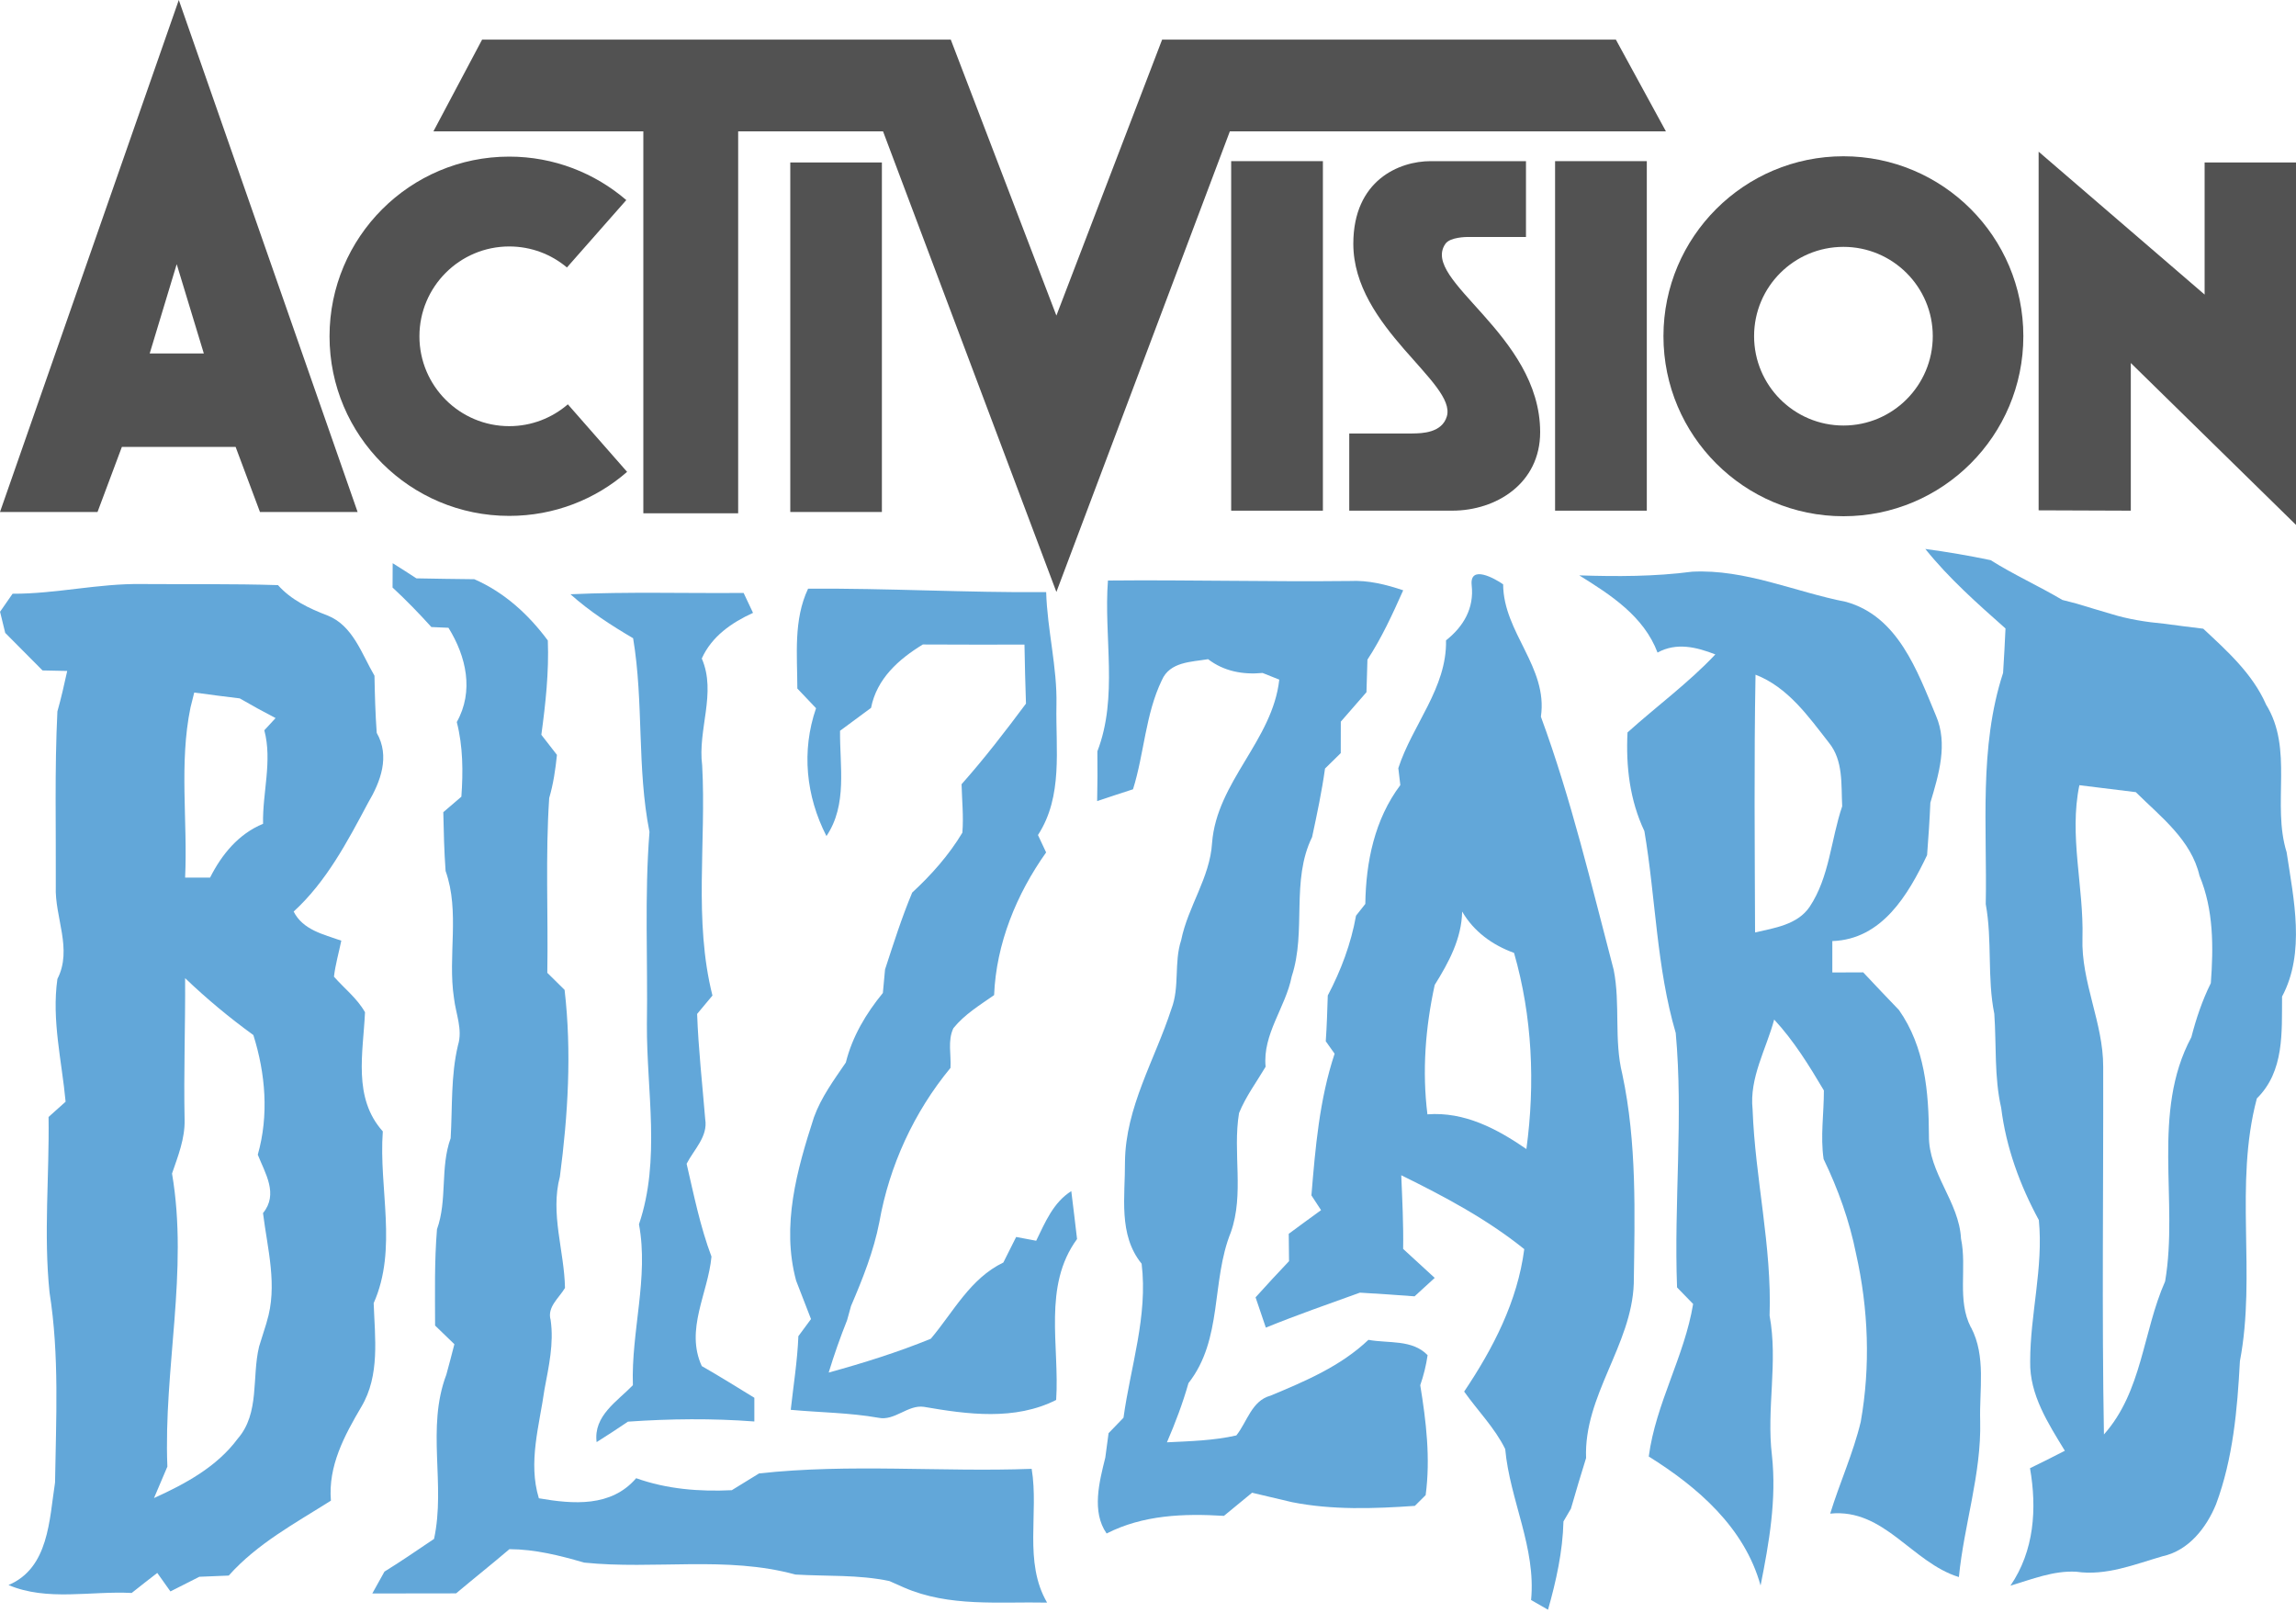 <svg width="400" height="281" viewBox="0 0 400 281" fill="none" xmlns="http://www.w3.org/2000/svg">
<path d="M153.64 28.3H137.68V89.18H153.64V28.3Z" fill="#525252"/>
<path d="M384.08 28.3V51.31L355.16 26.42V88.89L371.22 88.95V63.23L400 91.43V28.3H384.08Z" fill="#525252"/>
<path d="M88.72 89.86C96.58 89.86 103.77 86.97 109.25 82.19L98.93 70.43C96.18 72.79 92.62 74.23 88.72 74.23C80.08 74.23 73.07 67.22 73.07 58.58C73.07 49.94 80.08 42.93 88.72 42.93C92.56 42.93 96.06 44.31 98.77 46.59L109.11 34.85C103.63 30.14 96.5 27.28 88.71 27.28C71.43 27.28 57.41 41.3 57.41 58.58C57.41 75.86 71.43 89.86 88.71 89.86H88.72Z" fill="#525252"/>
<path d="M112.08 89.41H128.6V22.88H153.84L184.04 103.11L214.26 22.88H290.23L281.51 6.9H202.46L184.04 54.97L165.64 6.9H83.99L75.51 22.88H112.08V89.41Z" fill="#525252"/>
<path d="M246.02 75.51H235.06V88.95H253C260.65 88.95 268.32 84.22 268.32 75.27C268.32 58.15 247.36 48.83 251.82 42.46C252.63 41.28 255.58 41.28 255.58 41.28H265.85V28.07H249.23C243.79 28.07 235.77 31.38 235.77 42.46C235.77 57.1 253.82 66.65 252.06 72.54C251.21 75.37 247.82 75.5 246.04 75.5L246.02 75.51Z" fill="#525252"/>
<path d="M230.47 28.07H214.49V88.95H230.47V28.07Z" fill="#525252"/>
<path d="M286.9 28.07H270.92V88.95H286.9V28.07Z" fill="#525252"/>
<path d="M21.23 77.85H41.05L45.29 89.18H62.3L31.15 0L0 89.18H16.99L21.23 77.85ZM30.78 46L35.51 61.57H26.08L30.79 46H30.78Z" fill="#525252"/>
<path d="M321.16 89.92C338.46 89.92 352.5 75.88 352.5 58.56C352.5 41.24 338.46 27.22 321.16 27.22C303.86 27.22 289.8 41.26 289.8 58.56C289.8 75.86 303.84 89.92 321.16 89.92ZM321.16 43C329.74 43 336.72 49.97 336.72 58.55C336.72 67.13 329.75 74.12 321.16 74.12C312.57 74.12 305.59 67.15 305.59 58.55C305.59 49.95 312.56 43 321.16 43Z" fill="#525252"/>
<path d="M394.75 122.64C392.39 117.32 388.01 113.4 383.84 109.51C381.55 109.23 379.28 108.95 377.01 108.64C373.87 108.35 370.74 107.86 367.73 106.92C365.76 106.33 363.77 105.76 361.81 105.15C361.18 104.99 359.93 104.66 359.3 104.5C355.19 102.07 350.83 100.11 346.8 97.57C343.03 96.78 339.23 96.13 335.42 95.62C339.54 100.75 344.48 105.12 349.39 109.47C349.27 112.05 349.14 114.63 348.97 117.21C344.73 130.2 346.21 144.06 345.95 157.49C347.11 163.82 346.17 170.32 347.44 176.59C347.82 182.05 347.41 187.6 348.64 192.98C349.49 199.87 351.9 206.44 355.2 212.52C356.01 220.81 353.68 228.92 353.69 237.17C353.57 242.94 356.84 247.96 359.73 252.7C357.71 253.74 355.69 254.75 353.66 255.74C354.89 262.8 354.4 270.12 350.25 276.2C353.98 275.09 357.75 273.55 361.71 273.77C366.91 274.53 371.87 272.49 376.77 271.07C381.31 270.08 384.39 266.11 386.07 262.02C389.04 254.04 389.78 245.51 390.23 237.08C393.11 221.96 389.19 206.32 393.18 191.33C397.99 186.59 397.52 179.8 397.57 173.59C401.66 165.92 399.6 156.64 398.37 148.46C395.75 140.02 399.64 130.48 394.74 122.65L394.75 122.64ZM385.15 171.27C383.67 174.26 382.6 177.43 381.77 180.66C374.73 193.78 379.58 209.19 377.2 223.19C373.3 232.01 373.22 242.35 366.54 249.86C366.16 228.52 366.46 207.16 366.41 185.81C366.43 178.15 362.54 171.07 362.8 163.36C363.04 154.48 360.43 145.58 362.26 136.77C365.53 137.18 368.81 137.59 372.09 137.98C376.42 142.27 381.74 146.28 383.19 152.54C385.66 158.47 385.63 164.97 385.16 171.27H385.15Z" fill="#62A7D9"/>
<path d="M179.75 255.85C163.92 256.43 148.03 254.91 132.24 256.65C130.65 257.62 129.07 258.59 127.49 259.57C121.84 259.84 116.18 259.39 110.83 257.48C106.46 262.57 99.82 262 93.88 260.98C91.96 254.73 93.98 248.25 94.86 242C95.6 238.03 96.52 233.99 95.93 229.93C95.28 227.65 97.4 226.09 98.43 224.34C98.31 217.86 95.83 211.42 97.54 204.96C98.95 194.21 99.62 183.23 98.36 172.42C97.35 171.43 96.35 170.44 95.35 169.45C95.52 159.3 95 149.14 95.68 139C96.4 136.55 96.77 134.02 97.03 131.49C96.35 130.61 94.99 128.86 94.31 127.99C95.05 122.55 95.65 117.07 95.44 111.56C92.06 107.01 87.87 103.18 82.63 100.89C79.27 100.85 75.9 100.81 72.54 100.74C71.17 99.85 69.8 98.96 68.41 98.1C68.41 99.16 68.4 101.28 68.39 102.34C70.75 104.52 72.99 106.83 75.15 109.22C75.9 109.25 77.39 109.31 78.13 109.35C81.24 114.37 82.59 120.38 79.58 125.77C80.67 130.02 80.69 134.42 80.38 138.77C79.59 139.45 78.02 140.8 77.23 141.47C77.3 144.89 77.38 148.3 77.63 151.71C80.16 158.85 77.97 166.51 79.09 173.85C79.4 176.58 80.64 179.31 79.79 182.06C78.52 187.37 78.83 192.85 78.51 198.26C76.65 203.38 77.97 208.99 76.13 214.12C75.67 219.7 75.79 225.29 75.8 230.89C76.92 231.97 78.04 233.05 79.16 234.14C78.71 235.91 78.24 237.68 77.76 239.44C74.23 248.76 77.67 258.53 75.62 268.05C72.76 269.97 69.92 271.94 66.98 273.75C66.27 275.02 65.56 276.29 64.86 277.56C69.73 277.56 74.59 277.56 79.46 277.54C82.54 274.95 85.69 272.45 88.75 269.84C93.21 269.86 97.51 270.94 101.76 272.18C113.97 273.44 126.57 270.97 138.56 274.26C144.03 274.59 149.57 274.25 154.96 275.4C155.58 275.68 156.83 276.24 157.46 276.51C165.36 279.96 174.05 278.97 182.42 279.15C178.28 272.06 181.02 263.57 179.73 255.84L179.75 255.85Z" fill="#62A7D9"/>
<path d="M343.36 231.21C340.9 226.44 342.71 220.86 341.64 215.76C341.31 209.3 335.97 204.34 336.05 197.8C336.02 190.19 335.34 182.33 330.82 175.92C328.73 173.75 326.66 171.57 324.6 169.37C322.8 169.37 321.01 169.38 319.22 169.39C319.22 167.57 319.22 165.74 319.22 163.92C327.88 163.63 332.43 155.86 335.73 148.95C335.96 145.91 336.17 142.87 336.3 139.82C337.75 134.96 339.41 129.54 337.26 124.62C334.02 116.85 330.66 107.36 321.63 104.84C312.67 103.09 304.09 99.11 294.8 99.58C288.28 100.43 281.69 100.44 275.13 100.22C280.61 103.62 286.38 107.34 288.77 113.67C292.06 111.85 295.56 112.71 298.84 113.99C294.15 118.97 288.61 123.01 283.54 127.58C283.24 133.5 283.93 139.37 286.48 144.77C288.46 156.46 288.58 168.48 291.94 179.93C293.28 194.64 291.61 209.48 292.17 224.25C292.87 224.97 294.27 226.41 294.97 227.13C293.46 236.29 288.46 244.45 287.24 253.7C295.79 259.04 303.92 266.07 306.72 276.17C308.21 268.72 309.53 261.13 308.7 253.51C307.72 245.39 309.79 237.24 308.29 229.16C308.71 217.12 305.77 205.26 305.33 193.25C304.74 187.73 307.7 182.76 309.09 177.59C312.53 181.3 315.18 185.61 317.75 189.94C317.76 193.91 317.12 197.95 317.7 201.89C320.24 207.15 322.21 212.66 323.36 218.41C325.51 227.99 325.89 237.98 324.17 247.66C322.86 253.13 320.5 258.28 318.85 263.65C328.26 262.69 333.07 272.17 341.27 274.7C342.16 265.59 345.2 256.74 344.98 247.53C344.81 242.1 346.03 236.24 343.39 231.22L343.36 231.21ZM315.27 157.95C313.14 161.08 309.16 161.63 305.76 162.42C305.71 147.45 305.57 132.48 305.84 117.52C311.48 119.7 315.04 124.78 318.62 129.36C321.17 132.5 320.74 136.66 320.94 140.44C318.97 146.24 318.74 152.74 315.27 157.95Z" fill="#62A7D9"/>
<path d="M281.13 168.93C277.24 154.13 273.74 139.22 268.45 124.84C269.71 116.18 261.92 110.22 261.87 101.78C260.4 100.75 256.01 98.3 256.39 101.94C256.84 105.93 254.98 109.12 251.92 111.54C252.09 119.82 246.07 126.22 243.61 133.8C243.7 134.54 243.87 136.01 243.96 136.75C239.48 142.71 237.96 150.13 237.86 157.45C237.45 157.96 236.64 158.98 236.24 159.5C235.37 164.38 233.62 169.03 231.32 173.4C231.24 176.06 231.15 178.72 230.97 181.37C231.36 181.91 232.13 183 232.51 183.54C229.86 191.53 229.16 199.89 228.47 208.22C229.03 209.08 229.58 209.93 230.15 210.79C228.26 212.15 226.39 213.53 224.52 214.91C224.53 216.49 224.55 218.08 224.57 219.67C222.6 221.75 220.65 223.85 218.74 225.98C219.34 227.73 219.93 229.49 220.53 231.25C225.93 229.05 231.43 227.14 236.92 225.16C240.09 225.36 243.27 225.54 246.44 225.8C247.61 224.73 248.78 223.66 249.95 222.59C248.12 220.91 246.28 219.23 244.45 217.54C244.52 213.26 244.3 208.99 244.12 204.71C251.6 208.39 259.03 212.33 265.55 217.58C264.37 226.68 260.13 234.87 255.08 242.39C257.44 245.73 260.41 248.7 262.23 252.4C263.05 261.33 267.62 269.57 266.74 278.7C267.48 279.12 268.96 279.97 269.69 280.39C271.11 275.38 272.25 270.24 272.38 265.01C272.7 264.45 273.35 263.34 273.68 262.79C274.52 259.84 275.41 256.9 276.32 253.97C275.9 243.12 284.25 234.31 284.63 223.59C284.8 211.4 285.19 199.09 282.63 187.09C281.15 181.12 282.32 174.91 281.13 168.92V168.93ZM265.93 200.15C260.79 196.61 255.13 193.61 248.68 194.1C247.74 186.54 248.33 178.98 249.95 171.56C252.38 167.66 254.64 163.5 254.73 158.78C256.76 162.27 260.01 164.62 263.77 165.98C266.96 177.07 267.47 188.76 265.92 200.16L265.93 200.15Z" fill="#62A7D9"/>
<path d="M65.1 226.99C69.31 217.5 65.96 207.04 66.69 197.07C61.44 191.21 63.27 183.39 63.59 176.32C62.23 173.9 59.99 172.18 58.18 170.12C58.43 168 59.03 165.94 59.46 163.85C56.35 162.75 52.78 161.99 51.16 158.78C56.89 153.53 60.52 146.6 64.13 139.83C66.32 136.13 67.97 131.73 65.63 127.65C65.39 124.34 65.3 121.02 65.24 117.7C63.01 113.91 61.49 108.94 57.03 107.2C53.85 105.98 50.74 104.51 48.43 101.92C40.53 101.67 32.63 101.79 24.72 101.73C17.16 101.61 9.75 103.45 2.19 103.42C1.65 104.21 0.56 105.78 0.01 106.56C0.24 107.48 0.69 109.32 0.91 110.24C3.08 112.41 5.25 114.59 7.41 116.78C8.49 116.8 10.64 116.85 11.71 116.87C11.19 119.23 10.66 121.59 10 123.92C9.5 134.06 9.77 144.22 9.72 154.36C9.5 159.78 12.68 165.3 10 170.52C8.98 177.7 10.77 184.79 11.43 191.9C10.44 192.78 9.45 193.67 8.46 194.56C8.61 204.74 7.58 214.96 8.63 225.12C10.36 236.07 9.76 247.2 9.59 258.23C8.58 264.72 8.52 273.12 1.48 276.09C8.24 278.95 15.82 277.09 22.94 277.47C24.42 276.3 25.9 275.13 27.4 273.98C27.97 274.78 29.12 276.4 29.69 277.2C31.37 276.35 33.05 275.5 34.73 274.65C36.44 274.58 38.14 274.5 39.85 274.44C44.82 268.86 51.42 265.33 57.65 261.39C57.14 255.34 60.01 250.04 62.96 245.03C66.22 239.55 65.31 233.03 65.1 226.98V226.99ZM46.47 230.26C46.45 230.32 46.42 230.43 46.41 230.49C46.09 231.5 45.46 233.53 45.14 234.54C43.84 239.87 45.29 246.14 41.42 250.59C37.79 255.5 32.27 258.47 26.83 260.94C27.41 259.57 28.58 256.83 29.16 255.46C28.47 238.41 32.87 221.4 29.97 204.41C31.01 201.38 32.24 198.31 32.16 195.05C31.99 186.83 32.3 178.61 32.25 170.38C35.98 173.95 39.96 177.26 44.14 180.29C46.26 187.02 46.86 194.28 44.91 201.13C46.2 204.39 48.54 207.99 45.82 211.3C46.6 217.57 48.41 224 46.47 230.25V230.26ZM46.05 127.21C47.47 132.59 45.71 138.05 45.83 143.49C41.55 145.26 38.64 148.82 36.6 152.86C35.51 152.86 33.34 152.86 32.25 152.86C32.71 142.99 31.18 132.96 33.19 123.22C33.35 122.57 33.68 121.28 33.84 120.63C36.48 121 39.12 121.32 41.77 121.65C43.82 122.84 45.9 123.98 48.01 125.08C47.52 125.61 46.54 126.67 46.05 127.2V127.21Z" fill="#62A7D9"/>
<path d="M248.73 236.07C246.05 233.26 241.89 234.03 238.4 233.38C233.57 237.97 227.4 240.58 221.35 243.1C218.05 243.99 217.29 247.65 215.39 250.03C211.43 250.93 207.34 251.03 203.3 251.23C204.75 247.87 206.05 244.44 207.05 240.92C213.07 233.24 210.97 223.22 214.43 214.65C216.8 207.96 214.72 200.74 215.86 193.88C217.03 190.99 218.91 188.48 220.49 185.81C219.93 180.13 223.98 175.47 225.04 170.07C227.64 162.18 224.86 153.39 228.59 145.8C229.44 141.84 230.28 137.88 230.84 133.87C231.53 133.2 232.9 131.85 233.58 131.18C233.58 129.35 233.58 127.52 233.59 125.7C235.08 123.99 236.57 122.28 238.06 120.57C238.11 118.68 238.16 116.79 238.23 114.9C240.72 111.1 242.61 106.96 244.46 102.82C241.46 101.81 238.35 101.04 235.17 101.2C221.12 101.36 207.07 100.98 193.02 101.12C192.27 111 194.83 121.4 191.18 130.87C191.22 133.76 191.2 136.65 191.14 139.54C193.22 138.84 195.3 138.15 197.39 137.48C199.35 131.22 199.54 124.41 202.42 118.46C203.81 115.26 207.54 115.31 210.47 114.82C213.23 116.94 216.55 117.54 219.96 117.22C220.69 117.51 222.14 118.09 222.87 118.38C221.7 128.98 211.98 136.15 211.16 146.84C210.79 152.88 206.96 157.9 205.78 163.76C204.49 167.67 205.56 171.91 204.07 175.76C201.21 184.56 196.08 192.89 195.99 202.37C196.03 208.37 194.78 215.07 198.89 220.12C200 229.25 196.96 238.02 195.73 246.95C195.08 247.62 193.78 248.97 193.13 249.64C192.94 251.06 192.75 252.48 192.56 253.9C191.52 258.08 190.14 263.31 192.79 267.11C199.15 263.87 206.23 263.61 213.23 264.04C214.86 262.69 216.5 261.36 218.13 260.01C220.44 260.56 222.76 261.09 225.07 261.65C232.1 263.05 239.38 262.79 246.49 262.3C246.96 261.83 247.9 260.9 248.37 260.43C249.23 254.05 248.46 247.59 247.43 241.28C248.02 239.58 248.45 237.84 248.71 236.06L248.73 236.07Z" fill="#62A7D9"/>
<path d="M103.95 251.19C105.79 250.04 107.6 248.84 109.4 247.63C116.73 247.12 124.09 247.04 131.42 247.6C131.42 246.57 131.42 244.5 131.42 243.47C128.38 241.61 125.36 239.72 122.26 237.95C119.33 231.57 123.36 225.28 123.95 218.88C121.98 213.64 120.88 208.14 119.62 202.71C120.89 200.23 123.36 197.97 122.86 194.95C122.36 188.84 121.67 182.74 121.45 176.61C122.12 175.81 123.45 174.21 124.12 173.41C120.82 160.3 123.06 146.68 122.33 133.33C121.51 127.08 124.87 120.7 122.26 114.7C124 110.84 127.45 108.46 131.19 106.75C130.64 105.59 130.09 104.43 129.55 103.28C119.49 103.37 109.43 103.05 99.38 103.51C102.71 106.48 106.46 108.92 110.3 111.17C112.17 122.35 110.94 133.81 113.15 144.91C112.27 156.06 112.87 167.25 112.7 178.42C112.64 190.01 115.13 202.01 111.32 213.25C113.05 222.56 109.94 231.89 110.26 241.28C107.52 244.11 103.36 246.61 103.94 251.19H103.95Z" fill="#62A7D9"/>
<path d="M186.66 207.46C183.5 209.43 182.08 212.92 180.52 216.12C179.65 215.95 177.9 215.62 177.03 215.46C176.29 216.94 175.55 218.43 174.8 219.91C169.01 222.7 166.11 228.51 162.16 233.19C156.39 235.55 150.39 237.42 144.37 239.08C145.31 235.99 146.38 232.95 147.58 229.95C147.75 229.34 148.09 228.11 148.26 227.49C150.29 222.75 152.22 217.92 153.2 212.85C154.94 203.04 159.24 193.69 165.59 186.01C165.73 183.72 165.06 181.24 166.1 179.09C168.03 176.69 170.7 175.08 173.19 173.33C173.55 164.37 177.09 155.74 182.25 148.48C181.89 147.72 181.18 146.21 180.83 145.45C185.24 138.67 183.89 130.46 184.05 122.82C184.2 116.2 182.45 109.74 182.26 103.14C168.42 103.25 154.61 102.44 140.78 102.54C138.21 107.99 138.9 114.09 138.91 119.93C140 121.07 141.08 122.21 142.17 123.36C139.6 130.79 140.41 138.68 143.98 145.63C147.67 140.15 146.28 133.46 146.35 127.29C148.14 125.95 149.94 124.62 151.75 123.3C152.75 118.22 156.54 114.84 160.77 112.26C166.67 112.3 172.58 112.28 178.48 112.28C178.54 115.71 178.62 119.14 178.74 122.56C175.16 127.36 171.5 132.12 167.52 136.6C167.59 139.41 167.89 142.23 167.66 145.04C165.32 148.94 162.26 152.39 158.92 155.47C157.09 159.84 155.66 164.36 154.19 168.86C154.06 170.22 153.94 171.59 153.81 172.96C150.88 176.53 148.48 180.55 147.36 185.07C145.29 188.11 143.06 191.12 141.8 194.62C138.83 203.79 136.1 213.48 138.7 223.08C139.56 225.3 140.43 227.53 141.29 229.76C140.74 230.5 139.64 231.99 139.09 232.74C138.92 237.04 138.23 241.29 137.76 245.57C142.84 246.04 147.97 246.06 153.02 246.95C155.86 247.56 158.16 244.64 160.96 245.05C168.58 246.37 176.81 247.48 184 243.85C184.62 234.47 181.63 224.01 187.64 215.82C187.3 213.02 186.99 210.22 186.63 207.43L186.66 207.46Z" fill="#62A7D9"/>
</svg>
